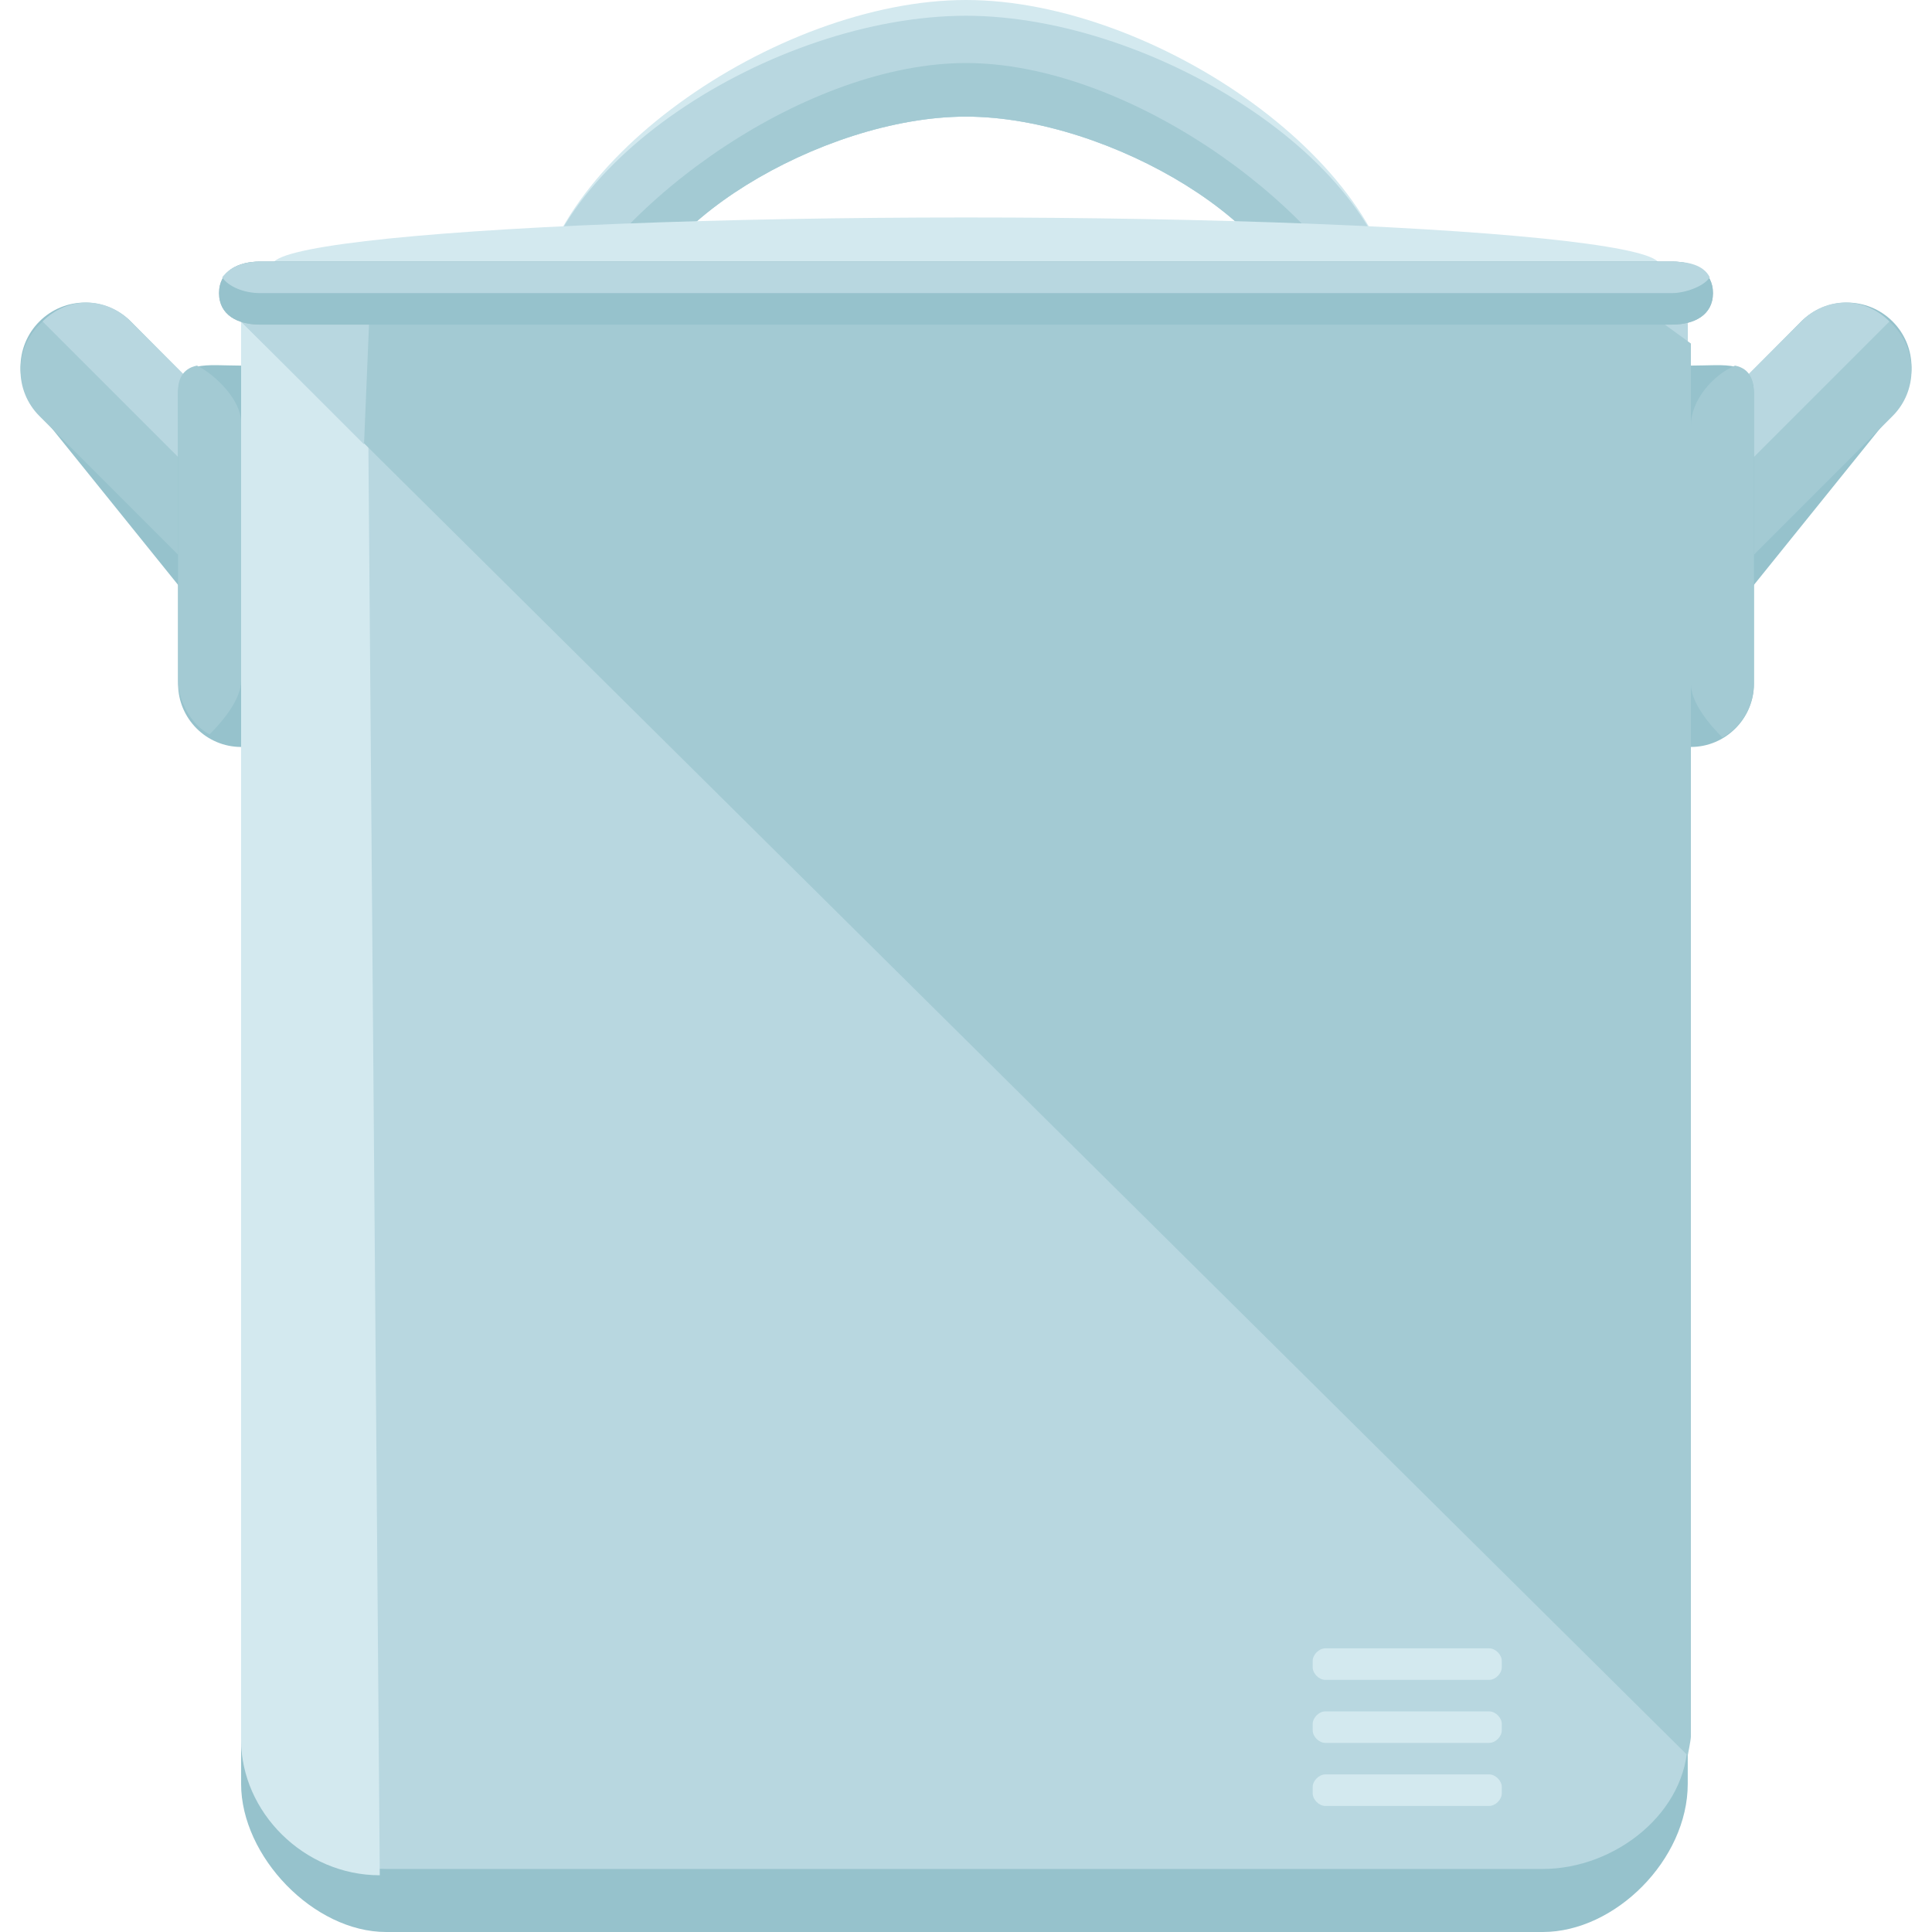 <?xml version="1.0" encoding="iso-8859-1"?>
<!-- Generator: Adobe Illustrator 19.0.0, SVG Export Plug-In . SVG Version: 6.00 Build 0)  -->
<svg version="1.1" id="Layer_1" xmlns="http://www.w3.org/2000/svg" xmlns:xlink="http://www.w3.org/1999/xlink" x="0px" y="0px"
	 viewBox="0 0 490.4 490.4" style="enable-background:new 0 0 490.4 490.4;" xml:space="preserve">
<path style="fill:#96C2CC;" d="M96.4,145.6c6.4,6.4,6.4,16.8,0,23.2l0,0c-6.4,6.4-16.8,20.8-23.2,14.4L10,104.8
	C3.6,98.4,3.6,88,10,81.6l0,0c6.4-6.4,16.8-6.4,23.2,0L96.4,145.6z"/>
<path style="fill:#A3CAD3;" d="M96.4,145.6c6.4,6.4,6.4,16.8,0,23.2l0,0c-6.4,6.4-16.8,6.4-23.2,0L10,105.6
	c-6.4-6.4-6.4-16.8,0-23.2l0,0c6.4-6.4,16.8-6.4,23.2,0L96.4,145.6z"/>
<path style="fill:#B8D7E0;" d="M86.8,135.2L33.2,81.6c-6.4-6.4-16-6.4-22.4,0l53.6,53.6C70,141.6,80.4,141.6,86.8,135.2z"/>
<path style="fill:#96C2CC;" d="M77.2,173.6c0,8.8-7.2,16-16,16l0,0c-8.8,0-16-7.2-16-16V100c0-8.8,7.2-7.2,16-7.2l0,0
	c8.8,0,16,7.2,16,16V173.6z"/>
<path style="fill:#A3CAD3;" d="M50,92.8c-4,0.8-4.8,4-4.8,6.4v73.6c0,4.8,3.2,11.2,8,13.6c3.2-3.2,8-8.8,8-13.6v-65.6
	C61.2,101.6,54.8,95.2,50,92.8z"/>
<path style="fill:#96C2CC;" d="M394,145.6c-6.4,6.4-6.4,16.8,0,23.2l0,0c6.4,6.4,16.8,20.8,23.2,14.4l63.2-78.4
	c6.4-6.4,6.4-16.8,0-23.2l0,0c-6.4-6.4-16.8-6.4-23.2,0L394,145.6z"/>
<path style="fill:#A3CAD3;" d="M394,145.6c-6.4,6.4-6.4,16.8,0,23.2l0,0c6.4,6.4,16.8,6.4,23.2,0l63.2-63.2c6.4-6.4,6.4-16.8,0-23.2
	l0,0c-6.4-6.4-16.8-6.4-23.2,0L394,145.6z"/>
<path style="fill:#B8D7E0;" d="M403.6,135.2l53.6-53.6c6.4-6.4,16-6.4,22.4,0L426,135.2C420.4,141.6,410,141.6,403.6,135.2z"/>
<path style="fill:#96C2CC;" d="M413.2,173.6c0,8.8,7.2,16,16,16l0,0c8.8,0,16-7.2,16-16V100c0-8.8-7.2-7.2-16-7.2l0,0
	c-8.8,0-16,7.2-16,16V173.6z"/>
<path style="fill:#A3CAD3;" d="M440.4,92.8c4,0.8,4.8,4,4.8,7.2v73.6c0,4.8-2.4,10.4-8,13.6c-3.2-3.2-8-8.8-8-13.6V108
	C429.2,101.6,434.8,95.2,440.4,92.8z"/>
<path style="fill:#D3E9EF;" d="M354.8,82.4h-25.6c0-24-47.2-52.8-84-52.8s-84,28.8-84,52.8h-25.6c0-40,61.6-82.4,109.6-82.4
	S354.8,42.4,354.8,82.4z"/>
<path style="fill:#B8D7E0;" d="M354.8,82.4h-25.6c0-24-47.2-52.8-84-52.8s-84,28.8-84,52.8h-25.6c0-40,60.8-78.4,109.6-78.4
	C293.2,4,354.8,42.4,354.8,82.4z"/>
<path style="fill:#A3CAD3;" d="M245.2,16c-40,0-88.8,34.4-104,66.4h20c0-24,47.2-52.8,84-52.8s84,28.8,84,52.8h20
	C334,50.4,285.2,16,245.2,16z"/>
<path style="fill:#96C2CC;" d="M61.2,82.4v370.4c0,18.4,18.4,37.6,36.8,37.6h293.6c18.4,0,36.8-18.4,36.8-37.6V82.4H61.2z"/>
<ellipse style="fill:#D3E9EF;" cx="245.2" cy="67.2" rx="176" ry="12"/>
<path style="fill:#B8D7E0;" d="M61.2,74.4v367.2c0,18.4,18.4,32.8,36.8,32.8h293.6c18.4,0,36.8-14.4,36.8-32.8V74.4H61.2z"/>
<path style="fill:#D3E9EF;" d="M93.2,74.4h-32v367.2c0,18.4,16,34.4,35.2,34.4"/>
<path style="fill:#A3CAD3;" d="M411.6,74.4H61.2v7.2l367.2,364c0,0,0.8-4,0.8-4.8V87.2L411.6,74.4z"/>
<polygon style="fill:#B8D7E0;" points="94,74.4 61.2,74.4 61.2,81.6 92.4,112.8 "/>
<path style="fill:#A8C4CC;" d="M434.8,74.4c0,5.6-4.8,8-10.4,8H66c-5.6,0-10.4-2.4-10.4-8l0,0c0-5.6,4.8-8,10.4-8h358.4
	C430,66.4,434.8,68.8,434.8,74.4L434.8,74.4z"/>
<path style="fill:#96C2CC;" d="M434.8,74.4c0,5.6-4.8,8-10.4,8H66c-5.6,0-10.4-2.4-10.4-8l0,0c0-5.6,4.8-8,10.4-8h358.4
	C430,66.4,434.8,68.8,434.8,74.4L434.8,74.4z"/>
<path style="fill:#B8D7E0;" d="M424.4,66.4H66c-3.2,0-7.2,0.8-9.6,4c1.6,2.4,5.6,4,9.6,4h358.4c3.2,0,8-1.6,9.6-4
	C432.4,67.2,428.4,66.4,424.4,66.4z"/>
<g>
	<path style="fill:#D3E9EF;" d="M381.2,423.2c0,1.6-1.6,3.2-3.2,3.2h-41.6c-1.6,0-3.2-1.6-3.2-3.2v-1.6c0-1.6,1.6-3.2,3.2-3.2H378
		c1.6,0,3.2,1.6,3.2,3.2V423.2z"/>
	<path style="fill:#D3E9EF;" d="M381.2,439.2c0,1.6-1.6,3.2-3.2,3.2h-41.6c-1.6,0-3.2-1.6-3.2-3.2v-1.6c0-1.6,1.6-3.2,3.2-3.2H378
		c1.6,0,3.2,1.6,3.2,3.2V439.2z"/>
	<path style="fill:#D3E9EF;" d="M381.2,455.2c0,1.6-1.6,3.2-3.2,3.2h-41.6c-1.6,0-3.2-1.6-3.2-3.2v-1.6c0-1.6,1.6-3.2,3.2-3.2H378
		c1.6,0,3.2,1.6,3.2,3.2V455.2z"/>
</g>
<g>
</g>
<g>
</g>
<g>
</g>
<g>
</g>
<g>
</g>
<g>
</g>
<g>
</g>
<g>
</g>
<g>
</g>
<g>
</g>
<g>
</g>
<g>
</g>
<g>
</g>
<g>
</g>
<g>
</g>
</svg>
